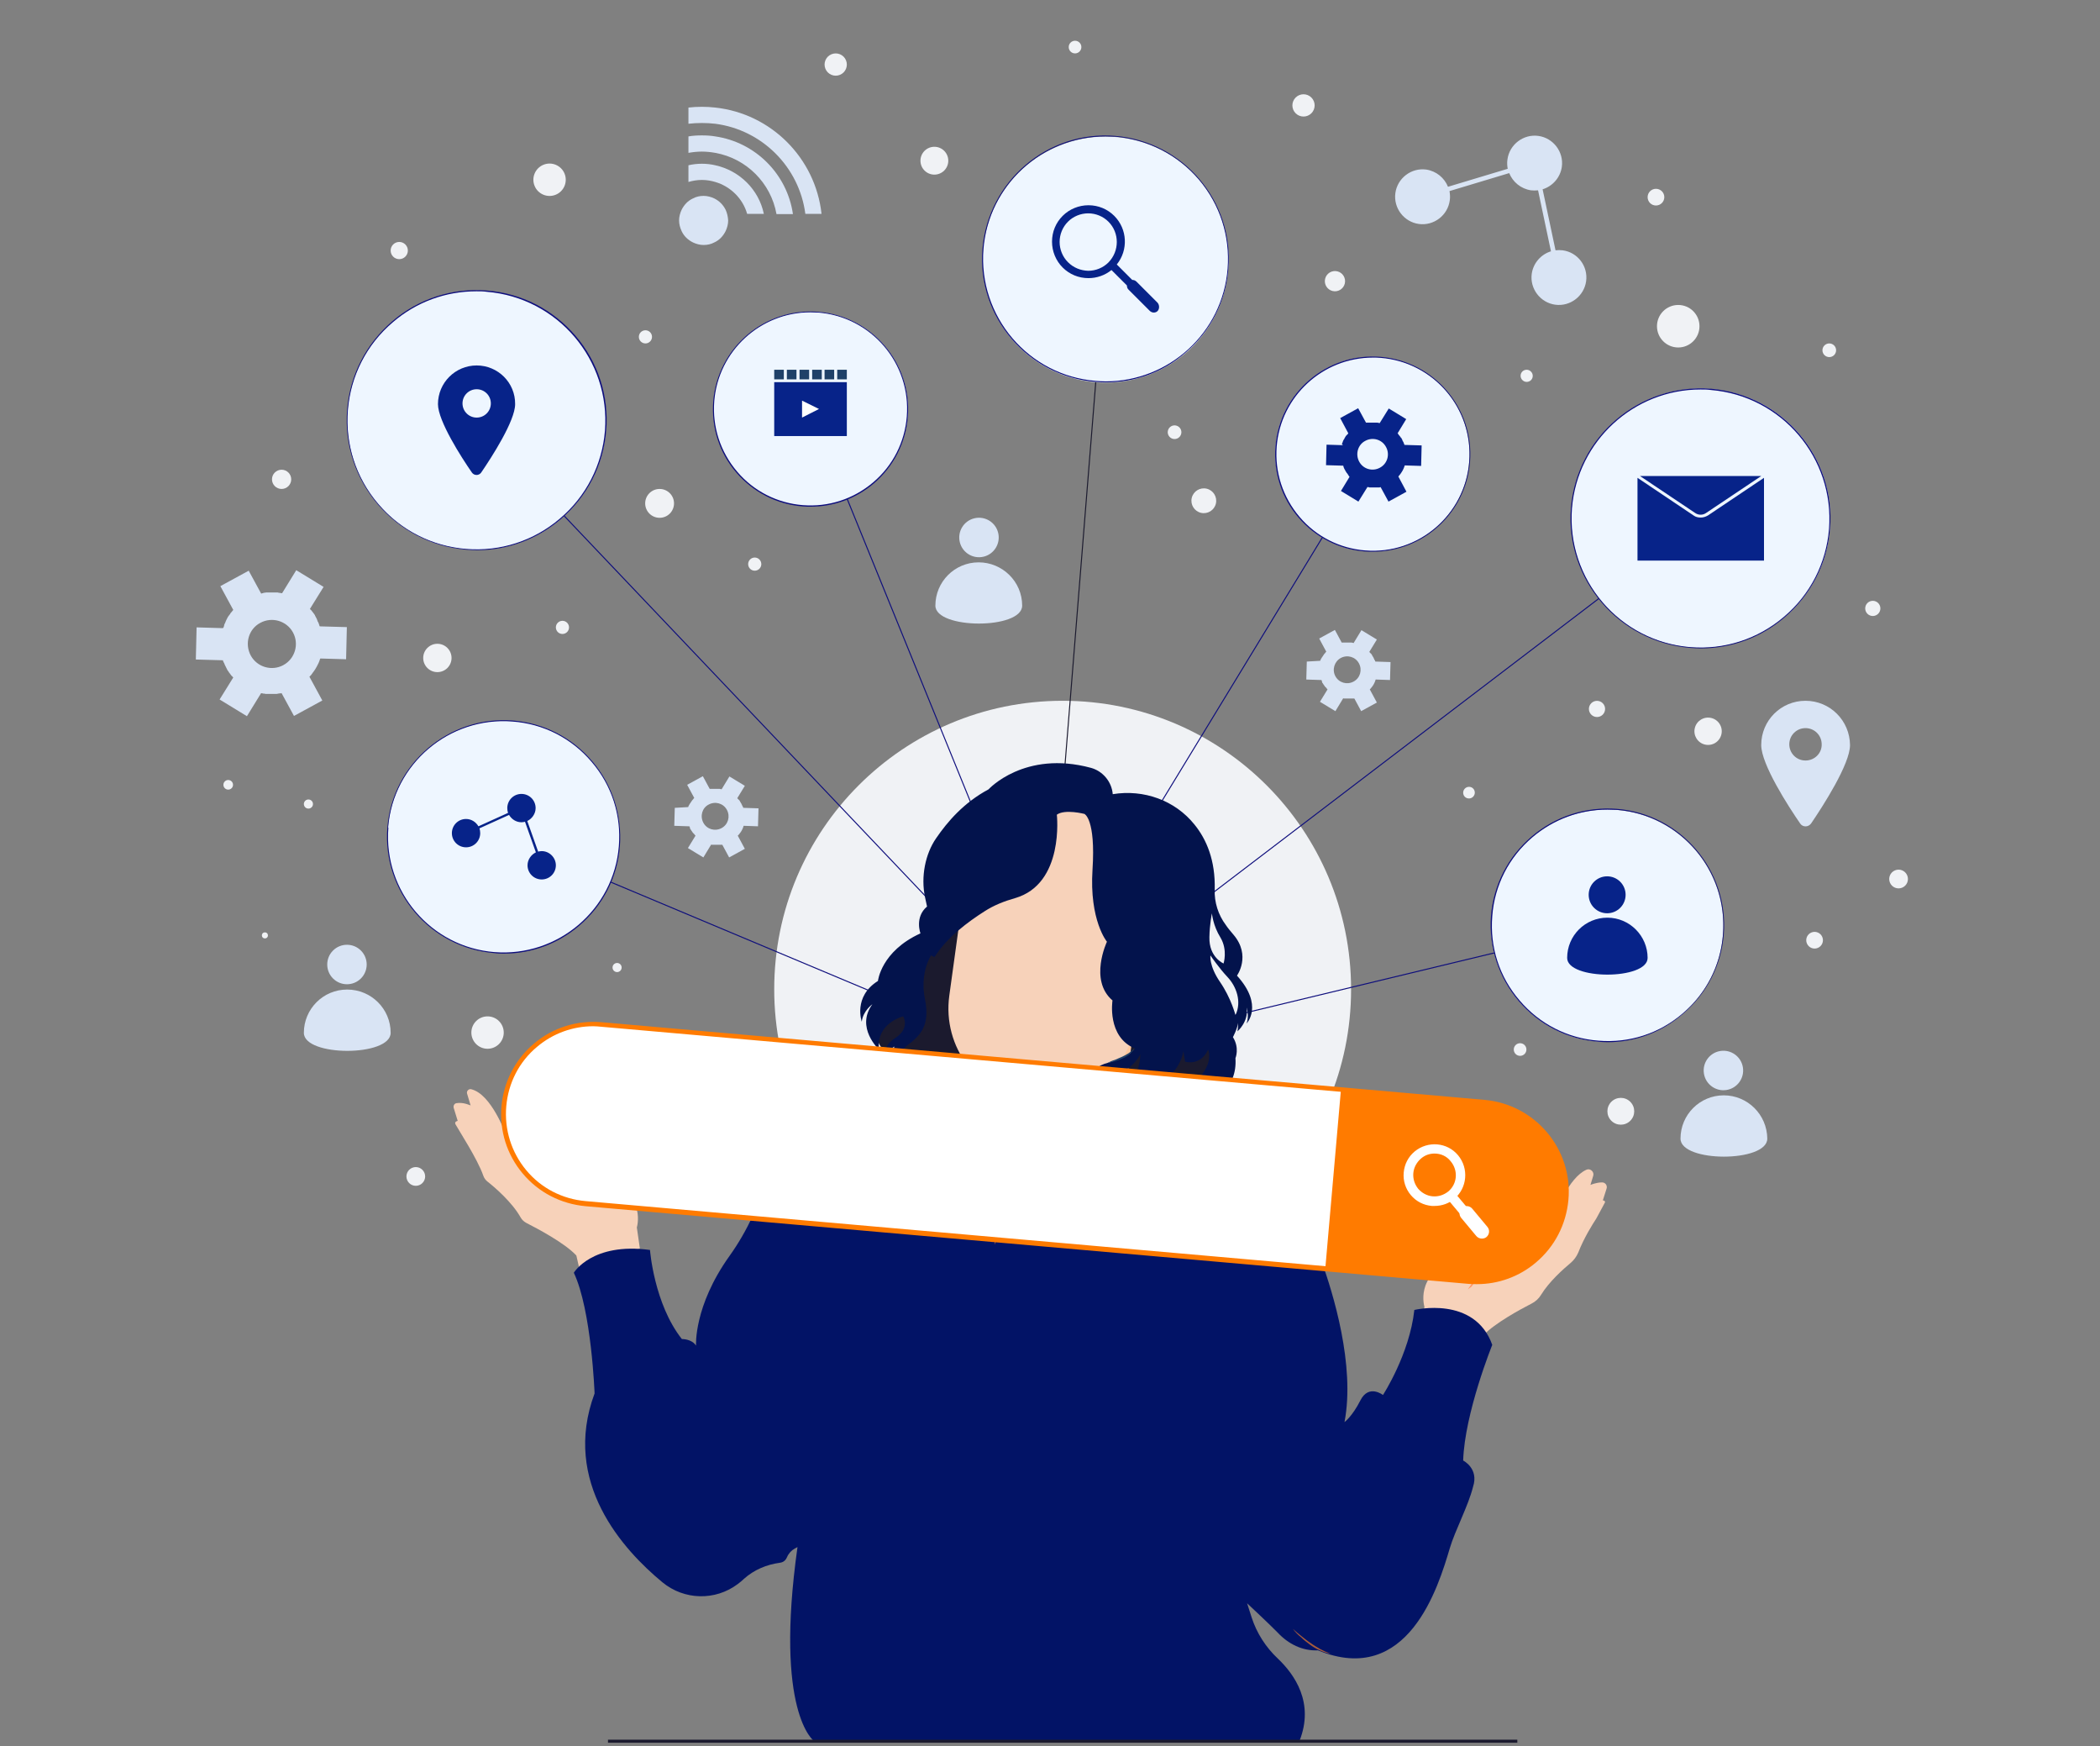 <svg xmlns="http://www.w3.org/2000/svg" xmlns:xlink="http://www.w3.org/1999/xlink" x="0px" y="0px" viewBox="0 0 830 690" style="enable-background:new 0 0 830 690;" xml:space="preserve"><rect x="0" y="0" width="830" height="690" fill="#808080" stroke="none"/> <style type="text/css"> .st0{clip-path:url(#SVGID_00000142861206116493155750000004138452605326868354_);} .st1{fill:#F0F2F5;} .st2{fill:#D9E4F4;} .st3{fill:#1B1A2E;} .st4{fill:#0D0D7C;} .st5{fill:#EEF6FF;} .st6{fill:#072389;} .st7{fill:#1F4168;} .st8{fill:#FFFFFF;} .st9{fill:#F7D2BA;} .st10{fill:#021366;} .st11{fill:#FFC89F;} .st12{fill:#FF9A6C;} .st13{fill:#03134C;} .st14{fill:#1F4068;} .st15{fill:#A65B3C;} .st16{fill:#FF7B00;} </style> <g id="BACKGROUND"> </g> <g id="OBJECTS"> <g> <defs> <rect id="SVGID_1_" x="-0.1" y="-71.1" width="828.1" height="865.8"></rect> </defs> <clipPath id="SVGID_00000046312267060966392140000013729993688091640449_"> <use xlink:href="#SVGID_1_" style="overflow:visible;"></use> </clipPath> <g style="clip-path:url(#SVGID_00000046312267060966392140000013729993688091640449_);"> <g> <g> <ellipse transform="matrix(0.925 -0.379 0.379 0.925 -10.738 87.615)" class="st1" cx="217.3" cy="71.1" rx="6.4" ry="6.4"></ellipse> </g> <g> <circle class="st1" cx="369.3" cy="63.5" r="5.5"></circle> </g> <g> <circle class="st1" cx="255.1" cy="133.1" r="2.6"></circle> </g> <g> <ellipse transform="matrix(0.707 -0.707 0.707 0.707 -133.191 198.399)" class="st1" cx="172.9" cy="260" rx="5.6" ry="5.6"></ellipse> </g> <g> <circle class="st1" cx="222.3" cy="247.9" r="2.6"></circle> </g> <g> <circle class="st1" cx="111.3" cy="189.4" r="3.8"></circle> </g> <g> <path class="st1" d="M123.7,317.7c0,1-0.8,1.8-1.8,1.8c-1,0-1.8-0.8-1.8-1.8s0.8-1.8,1.8-1.8 C122.9,315.9,123.7,316.7,123.7,317.7z"></path> </g> <g> <circle class="st1" cx="192.7" cy="408" r="6.4"></circle> </g> <g> <ellipse transform="matrix(0.23 -0.973 0.973 0.23 298.397 598.848)" class="st1" cx="527.5" cy="110.9" rx="4" ry="4"></ellipse> </g> <g> <ellipse transform="matrix(0.707 -0.707 0.707 0.707 121.471 376.556)" class="st1" cx="515.3" cy="41.6" rx="4.4" ry="4.4"></ellipse> </g> <g> <path class="st1" d="M605.8,148.5c0,1.4-1.1,2.4-2.4,2.4s-2.4-1.1-2.4-2.4c0-1.4,1.1-2.4,2.4-2.4S605.8,147.2,605.8,148.5z"></path> </g> <g> <circle class="st1" cx="663.3" cy="128.9" r="8.4"></circle> </g> <g> <circle class="st1" cx="740.2" cy="240.4" r="3"></circle> </g> <g> <ellipse transform="matrix(0.23 -0.973 0.973 0.23 238.947 879.319)" class="st1" cx="675" cy="288.7" rx="5.4" ry="5.4"></ellipse> </g> <g> <ellipse transform="matrix(0.707 -0.707 0.707 0.707 -13.163 528.418)" class="st1" cx="631.3" cy="280.1" rx="3.2" ry="3.2"></ellipse> </g> <g> <ellipse transform="matrix(0.924 -0.383 0.383 0.924 -87.674 302.666)" class="st1" cx="717" cy="371.7" rx="3.3" ry="3.3"></ellipse> </g> <g> <ellipse transform="matrix(0.707 -0.707 0.707 0.707 -122.812 581.63)" class="st1" cx="640.7" cy="439.1" rx="5.3" ry="5.3"></ellipse> </g> <g> <ellipse transform="matrix(0.924 -0.383 0.383 0.924 -75.888 313.562)" class="st1" cx="750.2" cy="347.5" rx="3.7" ry="3.7"></ellipse> </g> <g> <circle class="st1" cx="654.5" cy="77.9" r="3.3"></circle> </g> <g> <circle class="st1" cx="723" cy="138.4" r="2.7"></circle> </g> <g> <circle class="st1" cx="424.9" cy="18.6" r="2.5"></circle> </g> <g> <ellipse transform="matrix(0.925 -0.38 0.38 0.925 15.086 127.432)" class="st1" cx="330.3" cy="25.5" rx="4.4" ry="4.4"></ellipse> </g> <g> <circle class="st1" cx="157.8" cy="99" r="3.4"></circle> </g> <g> <circle class="st1" cx="90.2" cy="310.1" r="1.9"></circle> </g> <g> <path class="st1" d="M105.9,369.6c0,0.7-0.5,1.2-1.2,1.2c-0.7,0-1.2-0.5-1.2-1.2c0-0.7,0.5-1.2,1.2-1.2 C105.4,368.4,105.9,368.9,105.9,369.6z"></path> </g> <g> <ellipse transform="matrix(0.925 -0.38 0.38 0.925 -164.412 97.511)" class="st1" cx="164.5" cy="464.7" rx="3.7" ry="3.7"></ellipse> </g> <g> <circle class="st1" cx="420" cy="390.9" r="114"></circle> </g> <g> <ellipse transform="matrix(0.23 -0.973 0.973 0.23 174.02 615.249)" class="st1" cx="475.7" cy="197.7" rx="4.9" ry="4.9"></ellipse> </g> <g> <ellipse transform="matrix(0.23 -0.973 0.973 0.23 191.473 583.207)" class="st1" cx="464.2" cy="170.6" rx="2.7" ry="2.7"></ellipse> </g> <g> <circle class="st1" cx="260.7" cy="198.9" r="5.7"></circle> </g> <g> <circle class="st1" cx="298.3" cy="222.9" r="2.6"></circle> </g> <g> <path class="st1" d="M245.7,382.3c0,1-0.8,1.8-1.8,1.8c-1,0-1.8-0.8-1.8-1.8c0-1,0.8-1.8,1.8-1.8 C244.9,380.5,245.7,381.3,245.7,382.3z"></path> </g> <g> <circle class="st1" cx="600.8" cy="414.7" r="2.5"></circle> </g> <g> <path class="st1" d="M582.9,313.2c0,1.2-1,2.3-2.3,2.3s-2.3-1-2.3-2.3c0-1.2,1-2.3,2.3-2.3S582.9,311.9,582.9,313.2z"></path> </g> </g> <g> <g> <g> <path class="st2" d="M713.6,276.9c-9.7,0-17.5,7.8-17.5,17.5c0,7.6,10.7,24.2,15.4,31c1,1.5,3.2,1.5,4.3,0 c4.7-6.9,15.4-23.5,15.4-31C731.1,284.7,723.3,276.9,713.6,276.9z M713.6,300.5c-3.6,0-6.4-2.9-6.4-6.4c0-3.6,2.9-6.4,6.4-6.4 c3.6,0,6.4,2.9,6.4,6.4C720.1,297.6,717.2,300.5,713.6,300.5z"></path> </g> </g> <g> <path class="st2" d="M617.6,98.9c-0.9-0.1-1.9-0.1-2.8,0l-5.1-24.1c3.9-1.2,7-4.6,7.6-8.9c0.8-5.9-3.4-11.4-9.3-12.2 c-5.9-0.8-11.4,3.4-12.2,9.3c-0.2,1.3-0.1,2.5,0.1,3.7l-23.6,7.1c-1.4-3.5-4.6-6.2-8.6-6.8c-5.9-0.8-11.4,3.4-12.2,9.3 c-0.8,5.9,3.4,11.4,9.3,12.2c5.9,0.8,11.4-3.4,12.2-9.3c0.2-1.3,0.1-2.5-0.1-3.7l23.6-7.1c1.4,3.5,4.6,6.2,8.6,6.8 c0.9,0.1,1.9,0.1,2.8,0l5.1,24.1c-3.9,1.2-7,4.6-7.6,8.9c-0.8,5.9,3.4,11.4,9.3,12.2c5.9,0.8,11.4-3.4,12.2-9.3 C627.7,105.2,623.6,99.7,617.6,98.9z"></path> </g> <g> <g> <path class="st2" d="M137.2,391c-9.5,0-17.1,7.7-17.1,17.1c0,9.5,34.3,9.5,34.3,0C154.4,398.6,146.7,391,137.2,391z"></path> </g> <g> <ellipse transform="matrix(0.707 -0.707 0.707 0.707 -229.305 208.668)" class="st2" cx="137.2" cy="381.1" rx="7.8" ry="7.8"></ellipse> </g> </g> <g> <g> <path class="st2" d="M386.8,222.2c-9.5,0-17.1,7.7-17.1,17.1s34.3,9.5,34.3,0S396.2,222.2,386.8,222.2z"></path> </g> <g> <ellipse transform="matrix(0.973 -0.232 0.232 0.973 -38.702 95.45)" class="st2" cx="386.8" cy="212.4" rx="7.8" ry="7.8"></ellipse> </g> </g> <g> <g> <path class="st2" d="M681.3,432.8c-9.5,0-17.1,7.7-17.1,17.1c0,9.5,34.3,9.5,34.3,0C698.4,440.4,690.7,432.8,681.3,432.8z"></path> </g> <g> <ellipse transform="matrix(0.987 -0.16 0.16 0.987 -58.949 114.588)" class="st2" cx="681.3" cy="422.9" rx="7.8" ry="7.8"></ellipse> </g> </g> <g> <path class="st2" d="M88.3,248c0.1-0.2,0.1-0.3,0.2-0.5c0-0.1,0.1-0.3,0.1-0.4c0,0,0-0.1,0-0.1c0-0.1,0.1-0.2,0.1-0.3 c0,0,0,0,0-0.1c0,0,0-0.1,0.1-0.1c0,0,0,0,0,0c0.1-0.1,0.1-0.3,0.2-0.4c0-0.1,0.1-0.2,0.1-0.3c0,0,0,0,0,0c0,0,0,0,0,0 c0.1-0.2,0.2-0.4,0.3-0.7c0-0.1,0.1-0.1,0.1-0.2l0,0c0.1-0.2,0.2-0.4,0.3-0.6c0.2-0.4,0.4-0.8,0.7-1.1c0.1-0.2,0.2-0.3,0.4-0.5 c0,0,0,0,0,0c0.1-0.1,0.1-0.1,0.1-0.2c0-0.1,0.1-0.1,0.1-0.2c0.1-0.1,0.1-0.2,0.2-0.2c0.1-0.2,0.3-0.3,0.4-0.5 c0.2-0.2,0.3-0.4,0.5-0.6c0,0,0,0,0,0l-5.1-9.4l11.2-6.1l4.9,9l0,0c0.1,0,0.1,0,0.2,0c0.1,0,0.2,0,0.3-0.1c0.1,0,0.2,0,0.3-0.1 c0.1,0,0.3,0,0.4-0.1c0.1,0,0.1,0,0.2,0c0,0,0,0,0,0c0.2,0,0.3,0,0.5-0.1c0,0,0.1,0,0.1,0c0.1,0,0.2,0,0.4,0c0.1,0,0.2,0,0.3,0 c0,0,0,0,0,0c0.1,0,0.1,0,0.2,0c0.1,0,0.3,0,0.4,0c0,0,0.1,0,0.1,0c0,0,0,0,0,0c0.1,0,0.3,0,0.4,0c0,0,0.1,0,0.1,0 c0.1,0,0.3,0,0.4,0c0,0,0.1,0,0.1,0c0.2,0,0.3,0,0.5,0c0.2,0,0.4,0,0.7,0c0.2,0,0.3,0,0.5,0c0,0,0,0,0.1,0c0,0,0.1,0,0.1,0 c0.2,0,0.4,0,0.6,0.1c0.2,0,0.4,0.1,0.7,0.1c0.2,0,0.5,0.1,0.7,0.1l5.6-9.1l10.8,6.6l-5.4,8.7c0,0,0,0,0,0 c0.2,0.2,0.3,0.4,0.5,0.5c0.1,0.1,0.2,0.3,0.3,0.4c0,0,0.1,0.1,0.1,0.1c0,0,0,0,0,0c0.1,0.1,0.2,0.3,0.3,0.4 c0.1,0.1,0.2,0.3,0.3,0.4c0,0,0,0,0,0c0,0,0.1,0.1,0.1,0.1c0,0,0,0,0,0c0,0,0,0,0,0c0.1,0.1,0.1,0.2,0.2,0.3 c0,0.1,0.1,0.1,0.1,0.2c0,0,0,0,0,0c0,0,0.1,0.1,0.1,0.1c0,0,0,0,0,0.1c0,0.1,0.1,0.1,0.1,0.2c0,0,0,0,0,0 c0.1,0.1,0.1,0.2,0.2,0.4c0.1,0.1,0.1,0.2,0.2,0.3c0,0,0,0,0,0c0,0.1,0.1,0.2,0.1,0.3c0.1,0.1,0.1,0.2,0.2,0.3c0,0,0,0.1,0,0.1 c0,0.1,0.1,0.2,0.1,0.3c0.1,0.1,0.1,0.2,0.1,0.3c0,0.1,0.1,0.1,0.1,0.2c0.1,0.1,0.1,0.2,0.2,0.3c0,0.1,0.1,0.2,0.1,0.3 c0,0.1,0.1,0.1,0.1,0.2c0,0,0,0,0,0c0,0.1,0.1,0.2,0.1,0.3c0,0.1,0.1,0.2,0.1,0.3c0,0,0,0.1,0,0.1c0.1,0.1,0.1,0.3,0.2,0.4 c0,0,0,0,0,0c0,0,0,0,0,0c0,0,0,0,0,0c0,0,0,0,0,0l10.7,0.3l-0.3,12.7l-10.2-0.3c0,0,0,0,0,0c0,0.1,0,0.1-0.1,0.2 c-0.3,1.1-0.8,2.1-1.3,3c-0.4,0.8-0.9,1.5-1.4,2.2c-0.1,0.1-0.2,0.2-0.3,0.4c-0.1,0.1-0.1,0.2-0.2,0.3c0,0,0,0,0,0c0,0,0,0,0,0 c-0.1,0.1-0.2,0.2-0.3,0.4c-0.1,0.1-0.1,0.1-0.2,0.2c0,0,0,0,0,0c-0.1,0.1-0.1,0.1-0.2,0.2c0,0,0,0.1-0.1,0.1 c-0.1,0.1-0.1,0.1-0.2,0.2l5.1,9.4l-11.2,6.1l-4.9-9l0,0c0,0-0.1,0-0.1,0c-0.1,0-0.3,0.1-0.4,0.1c-0.1,0-0.2,0-0.3,0 c0,0-0.1,0-0.1,0c-0.1,0-0.3,0-0.4,0.1c0,0-0.1,0-0.1,0c-0.2,0-0.4,0.1-0.6,0.1c-0.2,0-0.3,0-0.5,0c0,0,0,0,0,0 c-0.1,0-0.1,0-0.2,0c-0.1,0-0.1,0-0.2,0c-0.1,0-0.3,0-0.4,0c0,0-0.1,0-0.1,0c-0.1,0-0.2,0-0.3,0c-0.1,0-0.2,0-0.3,0 c0,0,0,0,0,0c-0.1,0-0.2,0-0.3,0c-0.1,0-0.1,0-0.2,0c-0.1,0-0.3,0-0.4,0c-0.2,0-0.4,0-0.7,0c-0.2,0-0.4,0-0.5,0 c-0.2,0-0.4,0-0.6-0.1c0,0,0,0-0.1,0c0,0,0,0-0.1,0c-0.2,0-0.4,0-0.5-0.1c0,0-0.1,0-0.1,0c-0.2,0-0.4-0.1-0.6-0.1c0,0,0,0,0,0 c0,0,0,0,0,0l-5.6,9.1l-10.8-6.6l5.4-8.7c0,0,0,0,0,0c-0.1-0.1-0.1-0.1-0.2-0.2c-0.1-0.1-0.2-0.3-0.4-0.4 c-0.1-0.1-0.3-0.3-0.4-0.5c0,0,0,0,0,0c-0.1-0.1-0.2-0.3-0.3-0.4c0,0,0,0,0,0c-0.1-0.1-0.2-0.3-0.3-0.4c0,0-0.1-0.1-0.1-0.1 c0-0.1-0.1-0.1-0.1-0.2c-0.1-0.1-0.1-0.2-0.2-0.3c0,0-0.1-0.1-0.1-0.1c-0.1-0.1-0.1-0.2-0.2-0.3c0-0.1-0.1-0.1-0.1-0.2 c0,0,0,0,0,0c-0.1-0.2-0.2-0.4-0.3-0.6c-0.1-0.1-0.1-0.3-0.2-0.4c0-0.1-0.1-0.2-0.1-0.2c0-0.1-0.1-0.1-0.1-0.2 c-0.1-0.1-0.1-0.3-0.2-0.4c0,0,0,0,0,0c-0.1-0.2-0.1-0.3-0.2-0.5c0-0.1-0.1-0.1-0.1-0.2c0-0.1,0-0.1-0.1-0.2c0,0,0,0,0,0 c-0.1-0.1-0.1-0.3-0.2-0.4c-0.1-0.2-0.2-0.4-0.2-0.6l-10.7-0.3l0.3-12.7l10.2,0.3C88.3,248.1,88.3,248.1,88.3,248z M99.1,259 c2.5,4.6,8.3,6.3,12.9,3.8c4.6-2.5,6.3-8.3,3.8-12.9c-2.5-4.6-8.3-6.3-12.9-3.8C98.3,248.5,96.6,254.3,99.1,259z"></path> </g> <g> <path class="st2" d="M521.8,261.1c0-0.1,0.1-0.2,0.1-0.3c0-0.1,0.1-0.1,0.1-0.2c0,0,0,0,0,0c0-0.1,0-0.1,0.1-0.1c0,0,0,0,0,0 c0,0,0,0,0-0.1c0,0,0,0,0,0c0-0.1,0.1-0.2,0.1-0.2c0-0.1,0-0.1,0.1-0.1c0,0,0,0,0,0c0,0,0,0,0,0c0.1-0.1,0.1-0.2,0.2-0.4 c0,0,0-0.1,0.1-0.1l0,0c0.1-0.1,0.1-0.2,0.2-0.3c0.1-0.2,0.3-0.4,0.4-0.6c0.1-0.1,0.1-0.2,0.2-0.3c0,0,0,0,0,0 c0,0,0.1-0.1,0.1-0.1c0,0,0-0.1,0.1-0.1c0,0,0.1-0.1,0.1-0.1c0.1-0.1,0.1-0.2,0.2-0.3c0.1-0.1,0.2-0.2,0.3-0.3c0,0,0,0,0,0 l-2.8-5.2l6.2-3.4l2.7,5l0,0c0,0,0.1,0,0.1,0c0.1,0,0.1,0,0.2,0c0.1,0,0.1,0,0.2,0c0.1,0,0.1,0,0.2,0c0,0,0.1,0,0.1,0 c0,0,0,0,0,0c0.1,0,0.2,0,0.3,0c0,0,0,0,0.1,0c0.1,0,0.1,0,0.2,0c0.1,0,0.1,0,0.2,0c0,0,0,0,0,0c0,0,0.1,0,0.1,0 c0.1,0,0.1,0,0.2,0c0,0,0,0,0,0c0,0,0,0,0,0c0.1,0,0.1,0,0.2,0c0,0,0,0,0.1,0c0.1,0,0.1,0,0.2,0c0,0,0.1,0,0.1,0 c0.1,0,0.2,0,0.3,0c0.1,0,0.2,0,0.4,0c0.1,0,0.2,0,0.3,0c0,0,0,0,0,0c0,0,0,0,0.1,0c0.1,0,0.2,0,0.3,0c0.1,0,0.2,0,0.4,0.1 c0.1,0,0.3,0,0.4,0.1l3.1-5.1l6.1,3.7l-3,4.9c0,0,0,0,0,0c0.1,0.1,0.2,0.2,0.3,0.3c0.1,0.1,0.1,0.2,0.2,0.2c0,0,0,0,0.1,0.1 c0,0,0,0,0,0c0.1,0.1,0.1,0.1,0.2,0.2c0.1,0.1,0.1,0.2,0.2,0.2v0c0,0,0,0,0,0.1c0,0,0,0,0,0c0,0,0,0,0,0c0,0.1,0.1,0.1,0.1,0.2 c0,0,0,0.1,0.1,0.1c0,0,0,0,0,0c0,0,0,0,0,0.1c0,0,0,0,0,0c0,0,0,0.1,0.1,0.1c0,0,0,0,0,0c0,0.1,0.1,0.1,0.1,0.2 c0,0.1,0.1,0.1,0.1,0.2c0,0,0,0,0,0c0,0,0.1,0.1,0.1,0.1c0,0.1,0.1,0.1,0.1,0.2c0,0,0,0,0,0.1c0,0,0,0.1,0.1,0.1 c0,0.1,0.1,0.1,0.1,0.2c0,0,0,0.1,0,0.1c0,0.1,0.1,0.1,0.1,0.2c0,0,0,0.1,0.1,0.1c0,0,0,0.1,0,0.1c0,0,0,0,0,0 c0,0,0,0.1,0.1,0.1c0,0.1,0.1,0.1,0.1,0.2c0,0,0,0,0,0.1c0,0.1,0.1,0.2,0.1,0.2c0,0,0,0,0,0c0,0,0,0,0,0c0,0,0,0,0,0 c0,0,0,0,0,0l6,0.2l-0.2,7.1l-5.7-0.2c0,0,0,0,0,0c0,0,0,0.1,0,0.1c-0.2,0.6-0.4,1.2-0.7,1.7c-0.2,0.4-0.5,0.8-0.8,1.2 c0,0.1-0.1,0.1-0.2,0.2c0,0.1-0.1,0.1-0.1,0.2c0,0,0,0,0,0c0,0,0,0,0,0c-0.1,0.1-0.1,0.1-0.2,0.2c0,0-0.1,0.1-0.1,0.1 c0,0,0,0,0,0c0,0-0.1,0.1-0.1,0.1c0,0,0,0,0,0c0,0-0.1,0.1-0.1,0.1l2.8,5.2l-6.2,3.4l-2.7-5l0,0c0,0,0,0,0,0 c-0.1,0-0.2,0-0.2,0c0,0-0.1,0-0.1,0c0,0-0.1,0-0.1,0c-0.1,0-0.1,0-0.2,0c0,0,0,0-0.1,0c-0.1,0-0.2,0-0.3,0c-0.1,0-0.2,0-0.3,0 c0,0,0,0,0,0c0,0-0.1,0-0.1,0c0,0-0.1,0-0.1,0c-0.1,0-0.2,0-0.2,0c0,0,0,0-0.1,0c-0.1,0-0.1,0-0.2,0c-0.1,0-0.1,0-0.2,0 c0,0,0,0,0,0c0,0-0.1,0-0.1,0c0,0-0.1,0-0.1,0c-0.1,0-0.2,0-0.2,0c-0.1,0-0.2,0-0.4,0c-0.1,0-0.2,0-0.3,0c-0.1,0-0.2,0-0.4,0 c0,0,0,0,0,0c0,0,0,0,0,0c-0.1,0-0.2,0-0.3,0c0,0,0,0-0.1,0c-0.1,0-0.2,0-0.3-0.1c0,0,0,0,0,0c0,0,0,0,0,0l-3.1,5.1l-6.1-3.7 l3-4.9c0,0,0,0,0,0c0,0-0.1-0.1-0.1-0.1c-0.1-0.1-0.1-0.2-0.2-0.2c-0.1-0.1-0.1-0.2-0.2-0.3c0,0,0,0,0,0 c-0.1-0.1-0.1-0.2-0.2-0.2c0,0,0,0,0,0c-0.1-0.1-0.1-0.1-0.2-0.2c0,0,0-0.1-0.1-0.1c0,0-0.1-0.1-0.1-0.1c0-0.1-0.1-0.1-0.1-0.2 c0,0,0-0.1-0.1-0.1c0-0.1-0.1-0.1-0.1-0.2c0,0,0-0.1-0.1-0.1c0,0,0,0,0,0c-0.1-0.1-0.1-0.2-0.2-0.3c0-0.1-0.1-0.1-0.1-0.2 c0,0,0-0.1-0.1-0.1c0,0,0-0.1-0.1-0.1c0-0.1-0.1-0.1-0.1-0.2c0,0,0,0,0,0c0-0.1-0.1-0.2-0.1-0.3c0,0,0-0.1,0-0.1 c0,0,0-0.1,0-0.1c0,0,0,0,0,0c0-0.1-0.1-0.2-0.1-0.2c0-0.1-0.1-0.2-0.1-0.3l-6-0.2l0.2-7.1L521.8,261.1 C521.8,261.2,521.8,261.1,521.8,261.1z M527.8,267.2c1.4,2.6,4.6,3.5,7.2,2.1c2.6-1.4,3.5-4.6,2.1-7.2 c-1.4-2.6-4.6-3.5-7.2-2.1C527.4,261.4,526.4,264.6,527.8,267.2z"></path> </g> <g> <path class="st2" d="M272,318.9c0-0.1,0.1-0.2,0.1-0.3c0-0.1,0.1-0.1,0.1-0.2c0,0,0,0,0,0c0-0.1,0-0.1,0.1-0.1c0,0,0,0,0,0 c0,0,0,0,0-0.1c0,0,0,0,0,0c0-0.1,0.1-0.2,0.1-0.2c0-0.1,0-0.1,0.1-0.1c0,0,0,0,0,0c0,0,0,0,0,0c0.1-0.1,0.1-0.2,0.2-0.4 c0,0,0-0.1,0.1-0.1l0,0c0.1-0.1,0.1-0.2,0.2-0.3c0.1-0.2,0.3-0.4,0.4-0.6c0.1-0.1,0.1-0.2,0.2-0.3c0,0,0,0,0,0 c0,0,0.1-0.1,0.1-0.1c0,0,0-0.1,0.1-0.1c0,0,0.1-0.1,0.1-0.1c0.1-0.1,0.1-0.2,0.2-0.3c0.1-0.1,0.2-0.2,0.3-0.3c0,0,0,0,0,0 l-2.8-5.2l6.2-3.4l2.7,5l0,0c0,0,0.1,0,0.1,0c0.1,0,0.1,0,0.2,0c0.1,0,0.1,0,0.2,0c0.1,0,0.1,0,0.2,0c0,0,0.1,0,0.1,0 c0,0,0,0,0,0c0.1,0,0.2,0,0.3,0c0,0,0,0,0.1,0c0.1,0,0.1,0,0.2,0c0.1,0,0.1,0,0.2,0c0,0,0,0,0,0c0,0,0.1,0,0.1,0 c0.1,0,0.1,0,0.2,0c0,0,0,0,0,0c0,0,0,0,0,0c0.1,0,0.1,0,0.2,0c0,0,0,0,0.1,0c0.1,0,0.1,0,0.2,0c0,0,0.1,0,0.1,0 c0.1,0,0.2,0,0.3,0c0.1,0,0.2,0,0.4,0c0.1,0,0.2,0,0.3,0c0,0,0,0,0,0c0,0,0,0,0.1,0c0.1,0,0.2,0,0.3,0c0.1,0,0.2,0,0.4,0.1 c0.1,0,0.3,0,0.4,0.1l3.1-5.1l6.1,3.7l-3,4.9c0,0,0,0,0,0c0.1,0.1,0.2,0.2,0.3,0.3c0.1,0.1,0.1,0.2,0.2,0.2c0,0,0,0,0.1,0.1 c0,0,0,0,0,0c0.1,0.1,0.1,0.1,0.2,0.2c0.1,0.1,0.1,0.2,0.2,0.2c0,0,0,0,0,0c0,0,0,0,0,0.1c0,0,0,0,0,0c0,0,0,0,0,0 c0,0.1,0.1,0.1,0.1,0.2c0,0,0,0.1,0.1,0.1c0,0,0,0,0,0c0,0,0,0,0,0.1c0,0,0,0,0,0c0,0,0,0.1,0.1,0.1c0,0,0,0,0,0 c0,0.1,0.1,0.1,0.1,0.2c0,0.1,0.1,0.1,0.1,0.2c0,0,0,0,0,0c0,0,0.1,0.1,0.1,0.1c0,0.1,0.1,0.1,0.1,0.2c0,0,0,0,0,0.1 c0,0,0,0.1,0.1,0.1c0,0.1,0.1,0.1,0.1,0.2c0,0,0,0.1,0,0.1c0,0.1,0.1,0.1,0.1,0.2c0,0,0,0.1,0.1,0.1c0,0,0,0.1,0,0.1 c0,0,0,0,0,0c0,0,0,0.1,0.1,0.1c0,0.1,0.1,0.1,0.1,0.2c0,0,0,0,0,0.1c0,0.1,0.1,0.2,0.1,0.2c0,0,0,0,0,0c0,0,0,0,0,0 c0,0,0,0,0,0c0,0,0,0,0,0l6,0.2l-0.2,7.1l-5.7-0.2c0,0,0,0,0,0c0,0,0,0.1,0,0.1c-0.2,0.6-0.4,1.2-0.7,1.7 c-0.2,0.4-0.5,0.8-0.8,1.2c0,0.1-0.1,0.1-0.2,0.2c0,0.1-0.1,0.1-0.1,0.2c0,0,0,0,0,0c0,0,0,0,0,0c-0.1,0.1-0.1,0.1-0.2,0.2 c0,0-0.1,0.1-0.1,0.1c0,0,0,0,0,0c0,0-0.1,0.1-0.1,0.1c0,0,0,0,0,0c0,0-0.1,0.1-0.1,0.1l2.8,5.2l-6.2,3.4l-2.7-5l0,0 c0,0,0,0,0,0c-0.1,0-0.2,0-0.2,0c0,0-0.1,0-0.1,0c0,0-0.1,0-0.1,0c-0.1,0-0.1,0-0.2,0c0,0,0,0-0.1,0c-0.1,0-0.2,0-0.3,0 c-0.1,0-0.2,0-0.3,0c0,0,0,0,0,0c0,0-0.1,0-0.1,0c0,0-0.1,0-0.1,0c-0.1,0-0.2,0-0.2,0c0,0,0,0-0.1,0c-0.1,0-0.1,0-0.2,0 c-0.1,0-0.1,0-0.2,0c0,0,0,0,0,0c0,0-0.1,0-0.1,0c0,0-0.1,0-0.1,0c-0.1,0-0.2,0-0.2,0c-0.1,0-0.2,0-0.4,0c-0.1,0-0.2,0-0.3,0 c-0.1,0-0.2,0-0.4,0c0,0,0,0,0,0c0,0,0,0,0,0c-0.1,0-0.2,0-0.3,0c0,0,0,0-0.1,0c-0.1,0-0.2,0-0.3-0.1c0,0,0,0,0,0c0,0,0,0,0,0 l-3.1,5.1l-6.1-3.7l3-4.9c0,0,0,0,0,0c0,0-0.1-0.1-0.1-0.1c-0.1-0.1-0.1-0.2-0.2-0.2c-0.1-0.1-0.1-0.2-0.2-0.3c0,0,0,0,0,0 c-0.1-0.1-0.1-0.2-0.2-0.2c0,0,0,0,0,0c-0.1-0.1-0.1-0.1-0.2-0.2c0,0,0-0.1-0.1-0.1c0,0-0.1-0.1-0.1-0.1c0-0.1-0.1-0.1-0.1-0.2 c0,0,0-0.1-0.1-0.1c0-0.1-0.1-0.1-0.1-0.2c0,0,0-0.1-0.1-0.1c0,0,0,0,0,0c-0.1-0.1-0.1-0.2-0.2-0.3c0-0.1-0.1-0.1-0.1-0.2 c0,0,0-0.1-0.1-0.1c0,0,0-0.1-0.1-0.1c0-0.1-0.1-0.1-0.1-0.2c0,0,0,0,0,0c0-0.1-0.1-0.2-0.1-0.3c0,0,0-0.1,0-0.1 c0,0,0-0.1,0-0.1c0,0,0,0,0,0c0-0.1-0.1-0.2-0.1-0.2c0-0.1-0.1-0.2-0.1-0.3l-6-0.2l0.2-7.1L272,318.9 C271.9,319,272,319,272,318.9z M278,325.1c1.4,2.6,4.6,3.5,7.2,2.1c2.6-1.4,3.5-4.6,2.1-7.2c-1.4-2.6-4.6-3.5-7.2-2.1 C277.5,319.2,276.6,322.5,278,325.1z"></path> </g> <g> <g> <g> <path class="st2" d="M282.7,65.3c-1.7-0.4-3.5-0.6-5.3-0.6c-1.8,0-3.6,0.2-5.3,0.6v6.6c1.7-0.5,3.5-0.8,5.3-0.8 c1.9,0,3.6,0.3,5.3,0.8c6.1,1.8,10.9,6.6,12.6,12.6h6.6C299.9,74.9,292.3,67.4,282.7,65.3z"></path> </g> <g> <path class="st2" d="M282.7,53.9c-1.7-0.3-3.5-0.4-5.3-0.4c-1.8,0-3.6,0.1-5.3,0.4v6.5c1.7-0.3,3.5-0.5,5.3-0.5 c1.8,0,3.6,0.2,5.3,0.5c12.3,2.2,22,11.9,24.2,24.2h6.5C311.1,68.7,298.5,56.2,282.7,53.9z"></path> </g> <g> <path class="st2" d="M282.7,42.5c-1.7-0.2-3.5-0.3-5.3-0.3c-1.8,0-3.6,0.1-5.3,0.3v6.4c1.7-0.2,3.5-0.3,5.3-0.3 c1.8,0,3.6,0.1,5.3,0.3c18.5,2.4,33.2,17.1,35.6,35.6h6.4C322.3,62.5,304.8,44.9,282.7,42.5z"></path> </g> </g> <g> <path class="st2" d="M286.8,82.9c-1-2-2.5-3.5-4.5-4.5c-1.3-0.6-2.7-1-4.2-1c-1.5,0-2.9,0.3-4.2,1c-2,0.9-3.5,2.5-4.5,4.5 c-0.6,1.3-1,2.7-1,4.2c0,1.5,0.4,2.9,1,4.2c0.9,2,2.5,3.5,4.5,4.5c1.3,0.6,2.7,1,4.2,1c1.5,0,2.9-0.3,4.2-1 c2-0.9,3.5-2.5,4.5-4.5c0.6-1.3,1-2.7,1-4.2C287.7,85.6,287.4,84.2,286.8,82.9z"></path> </g> </g> </g> </g> </g> <g> <g> <g> <rect x="321.6" y="208.6" transform="matrix(8.015487e-02 -0.997 0.997 8.015487e-02 185.933 619.089)" class="st3" width="213.6" height="0.4"></rect> </g> <g> <g> <g> <rect x="469.4" y="385.2" transform="matrix(0.972 -0.234 0.234 0.972 -74.886 140.409)" class="st4" width="168.3" height="0.4"></rect> </g> <g> <rect x="391" y="264.5" transform="matrix(0.52 -0.854 0.854 0.52 9.483 546.246)" class="st4" width="199.5" height="0.4"></rect> </g> <g> <rect x="436.5" y="285.8" transform="matrix(0.795 -0.606 0.606 0.795 -57.257 402.343)" class="st4" width="261.9" height="0.4"></rect> </g> <g> <ellipse transform="matrix(0.707 -0.707 0.707 0.707 -72.481 556.357)" class="st5" cx="635.3" cy="365.7" rx="45.9" ry="45.9"></ellipse> </g> <g> <ellipse transform="matrix(0.12 -0.993 0.993 0.12 388.103 847.56)" class="st5" cx="672.1" cy="204.9" rx="51.2" ry="51.2"></ellipse> </g> <g> <ellipse transform="matrix(0.999 -3.641991e-02 3.641991e-02 0.999 -6.176 19.88)" class="st5" cx="542.6" cy="179.5" rx="38.4" ry="38.4"></ellipse> </g> </g> <g> <g> <rect x="279.8" y="276.9" transform="matrix(0.387 -0.922 0.922 0.387 -164.494 481.829)" class="st4" width="0.4" height="175.4"></rect> </g> <g> <rect x="357.8" y="154.3" transform="matrix(0.926 -0.377 0.377 0.926 -69.34 153.614)" class="st4" width="0.4" height="199.5"></rect> </g> <g> <rect x="282.5" y="130.4" transform="matrix(0.725 -0.689 0.689 0.725 -106.095 268.015)" class="st4" width="0.4" height="273.1"></rect> </g> <g> <ellipse transform="matrix(0.707 -0.707 0.707 0.707 -175.502 237.632)" class="st5" cx="199.1" cy="330.7" rx="45.9" ry="45.9"></ellipse> </g> <g> <ellipse transform="matrix(0.996 -9.227137e-02 9.227137e-02 0.996 -14.517 18.093)" class="st5" cx="188.4" cy="166" rx="51.2" ry="51.2"></ellipse> </g> <g> <circle class="st5" cx="320.4" cy="161.6" r="38.4"></circle> </g> </g> </g> <g> <ellipse transform="matrix(0.901 -0.434 0.434 0.901 -1.066 200.024)" class="st5" cx="436.9" cy="102.3" rx="48.6" ry="48.6"></ellipse> </g> </g> <g> <g> <g> <path class="st4" d="M635.4,411.8c-1.2,0-2.5-0.1-3.8-0.2c-12.3-1-23.4-6.7-31.4-16.1c-8-9.4-11.8-21.3-10.9-33.6 c1-12.3,6.7-23.4,16.1-31.4c9.4-8,21.3-11.8,33.6-10.9c25.3,2,44.3,24.3,42.3,49.6c-1,12.3-6.7,23.4-16.1,31.4 C656.8,407.9,646.3,411.8,635.4,411.8z M635.3,319.9c-10.8,0-21.2,3.8-29.6,10.9c-9.3,7.9-15,19-15.9,31.2 c-1,12.2,2.8,24,10.8,33.3c7.9,9.3,19,15,31.2,15.9c12.2,1,24-2.8,33.3-10.8c9.3-7.9,15-19,15.9-31.2l0.2,0l-0.2,0 c2-25.1-16.8-47.2-41.9-49.2C637.8,320,636.5,319.9,635.3,319.9z"></path> </g> <g> <path class="st4" d="M672.2,256.2c-1.4,0-2.8-0.1-4.2-0.2c-28.2-2.3-49.4-27.1-47.1-55.3c2.3-28.2,27.1-49.3,55.3-47.1 c28.2,2.3,49.4,27.1,47.1,55.3l-0.2,0l0.2,0c-1.1,13.7-7.5,26.1-17.9,35C696.1,251.9,684.4,256.2,672.2,256.2z M672.1,153.9 c-26.3,0-48.6,20.3-50.8,46.9c-2.2,28,18.7,52.6,46.7,54.9c13.6,1.1,26.8-3.2,37.1-12c10.4-8.8,16.7-21.2,17.8-34.7 c2.2-28-18.7-52.6-46.7-54.9C674.8,153.9,673.5,153.9,672.1,153.9z"></path> </g> <g> <path class="st4" d="M542.6,218c-1,0-2.1,0-3.1-0.1c-10.3-0.8-19.6-5.6-26.3-13.4c-6.7-7.8-9.9-17.8-9.1-28.1 c1.7-21.2,20.3-37.1,41.5-35.4c21.2,1.7,37.1,20.3,35.4,41.5C579.4,202.7,562.5,218,542.6,218z M542.6,141.3 c-19.7,0-36.4,15.2-38,35.1c-0.8,10.2,2.4,20,9,27.8c6.6,7.8,15.9,12.5,26,13.3c21,1.7,39.4-14,41.1-35c1.7-21-14-39.4-35-41.1 C544.6,141.3,543.6,141.3,542.6,141.3z"></path> </g> <g> <path class="st4" d="M199.2,376.8c-1.2,0-2.5,0-3.8-0.2c-25.3-2-44.3-24.3-42.3-49.6l0,0c2-25.3,24.3-44.3,49.6-42.3 c12.3,1,23.4,6.7,31.4,16.1c8,9.4,11.8,21.3,10.9,33.6c-1,12.3-6.7,23.4-16.1,31.4C220.6,372.9,210.1,376.8,199.2,376.8z M153.3,327l0.2,0c-2,25.1,16.8,47.2,41.9,49.2c25.1,2,47.2-16.8,49.2-41.9c1-12.2-2.8-24-10.8-33.3c-7.9-9.3-19-15-31.2-15.9 c-25.1-2-47.2,16.8-49.2,41.9L153.3,327z"></path> </g> <g> <path class="st4" d="M188.5,217.4c-1.4,0-2.8-0.1-4.2-0.2c-28.2-2.3-49.4-27.1-47.1-55.3c1.1-13.7,7.5-26.1,17.9-35 c10.4-8.9,23.7-13.2,37.4-12.1c13.7,1.1,26.1,7.5,35,17.9c8.9,10.4,13.2,23.7,12.1,37.4c-1.1,13.7-7.5,26.1-17.9,35 C212.3,213.1,200.7,217.4,188.5,217.4z M188.3,115.1c-12.1,0-23.7,4.2-33,12.2c-10.4,8.8-16.7,21.2-17.8,34.7 c-1.1,13.6,3.2,26.8,12,37.1c8.8,10.4,21.2,16.7,34.7,17.8c13.6,1.1,26.8-3.2,37.1-12c10.4-8.8,16.7-21.2,17.8-34.7 c2.2-28-18.7-52.6-46.7-54.9C191.1,115.1,189.7,115.1,188.3,115.1z"></path> </g> <g> <path class="st4" d="M320.4,200.2c-1,0-2.1,0-3.1-0.1c-10.3-0.8-19.6-5.6-26.3-13.4c-6.7-7.8-9.9-17.8-9.1-28.1l0.2,0l-0.2,0 c1.7-21.2,20.3-37.1,41.5-35.4c21.2,1.7,37.1,20.3,35.4,41.5c-0.8,10.3-5.6,19.6-13.4,26.3C338.3,197,329.6,200.2,320.4,200.2z M320.3,123.4c-19.7,0-36.4,15.2-38,35.1l0,0c-0.8,10.2,2.4,20,9,27.8c6.6,7.8,15.9,12.5,26,13.3c10.2,0.8,20-2.4,27.8-9 c7.8-6.6,12.5-15.9,13.3-26c1.7-21-14-39.4-35-41.1C322.4,123.5,321.4,123.4,320.3,123.4z"></path> </g> <g> <path class="st4" d="M437,151.1c-1.3,0-2.6-0.1-4-0.2c-26.8-2.2-46.9-25.7-44.7-52.5c2.2-26.8,25.7-46.9,52.5-44.7 c26.8,2.2,46.9,25.7,44.7,52.5c-1,13-7.1,24.8-17,33.2C459.7,147.1,448.6,151.1,437,151.1z M436.9,53.9 c-25,0-46.2,19.2-48.2,44.5c-2.1,26.6,17.8,50,44.4,52.1c1.3,0.1,2.6,0.2,3.9,0.2c25,0,46.2-19.2,48.2-44.5 c1-12.9-3-25.4-11.4-35.3c-8.4-9.8-20.1-15.8-33-16.9C439.5,54,438.2,53.9,436.9,53.9z"></path> </g> </g> <g> <path class="st6" d="M457.5,119.6l-8.3-8.3c-0.5-0.5-1.1-0.7-1.7-0.7l-6.1-6.1c4.6-5.7,4.2-14-1-19.2c-2.7-2.7-6.3-4.2-10.2-4.2 c-3.8,0-7.5,1.5-10.2,4.2c-2.7,2.7-4.2,6.3-4.2,10.2c0,3.8,1.5,7.5,4.2,10.2c2.7,2.7,6.3,4.2,10.2,4.2c3.3,0,6.5-1.1,9.1-3.2 l6.1,6.1c0,0.6,0.2,1.3,0.7,1.7l8.3,8.3c0.4,0.4,1,0.7,1.6,0.7c0.6,0,1.2-0.2,1.6-0.7C458.3,122,458.3,120.5,457.5,119.6z M422.1,103.6c-2.1-2.1-3.3-5-3.3-8c0-3,1.2-5.9,3.3-8c2.1-2.1,5-3.3,8-3.3c3,0,5.9,1.2,8,3.3c4.4,4.4,4.4,11.6,0,16.1 c-2.1,2.1-5,3.3-8,3.3C427.1,106.9,424.3,105.8,422.1,103.6z"></path> </g> <g> <g> <path class="st6" d="M188.4,144.4c-8.4,0-15.3,6.8-15.3,15.3c0,6.6,9.3,21.1,13.4,27c0.9,1.3,2.8,1.3,3.7,0 c4.1-6,13.4-20.4,13.4-27C203.7,151.2,196.8,144.4,188.4,144.4z M188.4,165c-3.1,0-5.6-2.5-5.6-5.6c0-3.1,2.5-5.6,5.6-5.6 c3.1,0,5.6,2.5,5.6,5.6C194,162.5,191.5,165,188.4,165z"></path> </g> </g> <g> <g> <path class="st6" d="M670,202.7l-21.8-14.6h47.9l-21.8,14.6C673,203.6,671.3,203.6,670,202.7z"></path> </g> <g> <path class="st6" d="M697.2,188.8v32.7h-50v-32.7l22.2,14.9c0.8,0.6,1.8,0.8,2.8,0.8c1,0,1.9-0.3,2.8-0.8L697.2,188.8z"></path> </g> </g> <g> <g> <g> <rect x="306" y="151" class="st6" width="28.7" height="21.3"></rect> </g> <g> <rect x="306" y="146.1" class="st7" width="3.8" height="3.8"></rect> </g> <g> <rect x="311" y="146.1" class="st7" width="3.8" height="3.8"></rect> </g> <g> <rect x="316" y="146.1" class="st7" width="3.8" height="3.8"></rect> </g> <g> <rect x="321" y="146.1" class="st7" width="3.8" height="3.8"></rect> </g> <g> <rect x="325.9" y="146.1" class="st7" width="3.8" height="3.8"></rect> </g> <g> <rect x="330.9" y="146.1" class="st7" width="3.8" height="3.8"></rect> </g> </g> <g> <polygon class="st8" points="317,165 323.7,161.6 317,158.3 "></polygon> </g> </g> <g> <g> <path class="st6" d="M635.3,362.6c-8.8,0-15.9,7.1-15.9,15.9c0,8.8,31.8,8.8,31.8,0C651.2,369.8,644.1,362.6,635.3,362.6z"></path> </g> <g> <ellipse transform="matrix(0.707 -0.707 0.707 0.707 -63.876 552.793)" class="st6" cx="635.3" cy="353.5" rx="7.3" ry="7.3"></ellipse> </g> </g> <g> <path class="st6" d="M214.1,336.3c-0.5,0-1,0.1-1.4,0.2l-4.3-12.1c1.9-0.9,3.3-2.9,3.3-5.1c0-3.1-2.5-5.6-5.6-5.6 s-5.6,2.5-5.6,5.6c0,0.7,0.1,1.3,0.3,1.9l-11.7,5.3c-1-1.7-2.8-2.9-4.9-2.9c-3.1,0-5.6,2.5-5.6,5.6c0,3.1,2.5,5.6,5.6,5.6 s5.6-2.5,5.6-5.6c0-0.7-0.1-1.3-0.3-1.9l11.7-5.3c1,1.7,2.8,2.9,4.9,2.9c0.5,0,1-0.1,1.4-0.2l4.3,12.1c-1.9,0.9-3.3,2.9-3.3,5.1 c0,3.1,2.5,5.6,5.6,5.6s5.6-2.5,5.6-5.6C219.7,338.9,217.2,336.3,214.1,336.3z"></path> </g> <g> <path class="st6" d="M530.4,175.4c0-0.1,0.1-0.2,0.1-0.3c0-0.1,0.1-0.2,0.1-0.2c0,0,0,0,0,0c0-0.1,0-0.1,0.1-0.2c0,0,0,0,0,0 c0,0,0-0.1,0-0.1c0,0,0,0,0,0c0-0.1,0.1-0.2,0.1-0.3c0-0.1,0.1-0.1,0.1-0.2c0,0,0,0,0,0c0,0,0,0,0,0c0.1-0.1,0.1-0.3,0.2-0.4 c0,0,0-0.1,0.1-0.1l0,0c0.1-0.1,0.1-0.2,0.2-0.4c0.1-0.2,0.3-0.5,0.4-0.7c0.1-0.1,0.1-0.2,0.2-0.3c0,0,0,0,0,0 c0,0,0.1-0.1,0.1-0.1c0,0,0.1-0.1,0.1-0.1c0-0.1,0.1-0.1,0.1-0.1c0.1-0.1,0.2-0.2,0.3-0.3c0.1-0.1,0.2-0.2,0.3-0.4c0,0,0,0,0,0 l-3.2-6l7.1-3.9l3.1,5.7l0,0c0,0,0.1,0,0.1,0c0.1,0,0.1,0,0.2,0c0.1,0,0.1,0,0.2,0c0.1,0,0.2,0,0.3,0c0,0,0.1,0,0.1,0 c0,0,0,0,0,0c0.1,0,0.2,0,0.3,0c0,0,0,0,0.1,0c0.1,0,0.2,0,0.2,0c0.1,0,0.1,0,0.2,0c0,0,0,0,0,0c0,0,0.1,0,0.1,0 c0.1,0,0.2,0,0.3,0c0,0,0,0,0.1,0c0,0,0,0,0,0c0.1,0,0.2,0,0.3,0c0,0,0,0,0.1,0c0.1,0,0.2,0,0.3,0c0,0,0.1,0,0.1,0 c0.1,0,0.2,0,0.3,0c0.1,0,0.3,0,0.4,0c0.1,0,0.2,0,0.3,0c0,0,0,0,0,0c0,0,0,0,0.1,0c0.1,0,0.2,0,0.4,0c0.1,0,0.3,0,0.4,0.1 c0.2,0,0.3,0,0.5,0.1l3.6-5.8l6.9,4.2l-3.4,5.6c0,0,0,0,0,0c0.1,0.1,0.2,0.2,0.3,0.4c0.1,0.1,0.1,0.2,0.2,0.3c0,0,0,0.1,0.1,0.1 c0,0,0,0,0,0c0.1,0.1,0.1,0.2,0.2,0.2c0.1,0.1,0.1,0.2,0.2,0.3c0,0,0,0,0,0c0,0,0,0.1,0.1,0.1c0,0,0,0,0,0c0,0,0,0,0,0 c0,0.1,0.1,0.1,0.1,0.2c0,0,0,0.1,0.1,0.1c0,0,0,0,0,0c0,0,0,0.1,0.1,0.1c0,0,0,0,0,0c0,0,0,0.1,0.1,0.1c0,0,0,0,0,0 c0,0.1,0.1,0.1,0.1,0.2c0,0.1,0.1,0.1,0.1,0.2c0,0,0,0,0,0c0,0.1,0.1,0.1,0.1,0.2c0,0.1,0.1,0.1,0.1,0.2c0,0,0,0,0,0.1 c0,0.1,0.1,0.1,0.1,0.2c0,0.1,0.1,0.1,0.1,0.2c0,0,0,0.1,0.1,0.1c0,0.1,0.1,0.1,0.1,0.2c0,0.1,0,0.1,0.1,0.2c0,0,0,0.1,0,0.1 c0,0,0,0,0,0c0,0.1,0,0.1,0.1,0.2c0,0.1,0.1,0.1,0.1,0.2c0,0,0,0,0,0.1c0,0.1,0.1,0.2,0.1,0.3c0,0,0,0,0,0c0,0,0,0,0,0 c0,0,0,0,0,0c0,0,0,0,0,0l6.8,0.2l-0.2,8.1l-6.5-0.2c0,0,0,0,0,0c0,0,0,0.1,0,0.1c-0.2,0.7-0.5,1.3-0.8,1.9 c-0.3,0.5-0.6,1-0.9,1.4c-0.1,0.1-0.1,0.2-0.2,0.2c0,0.1-0.1,0.1-0.1,0.2c0,0,0,0,0,0c0,0,0,0,0,0c-0.1,0.1-0.1,0.2-0.2,0.2 c0,0-0.1,0.1-0.1,0.1c0,0,0,0,0,0c0,0-0.1,0.1-0.1,0.1c0,0,0,0,0,0.1c0,0-0.1,0.1-0.1,0.1l3.2,6l-7.1,3.9l-3.1-5.7l0,0 c0,0,0,0-0.1,0c-0.1,0-0.2,0-0.3,0.1c-0.1,0-0.1,0-0.2,0c0,0-0.1,0-0.1,0c-0.1,0-0.2,0-0.2,0c0,0,0,0-0.1,0c-0.1,0-0.2,0-0.4,0 c-0.1,0-0.2,0-0.3,0c0,0,0,0,0,0c0,0-0.1,0-0.1,0c0,0-0.1,0-0.1,0c-0.1,0-0.2,0-0.3,0c0,0,0,0-0.1,0c-0.1,0-0.1,0-0.2,0 c-0.1,0-0.1,0-0.2,0c0,0,0,0,0,0c-0.1,0-0.1,0-0.2,0c0,0-0.1,0-0.1,0c-0.1,0-0.2,0-0.3,0c-0.1,0-0.3,0-0.4,0c-0.1,0-0.2,0-0.3,0 c-0.1,0-0.3,0-0.4,0c0,0,0,0,0,0c0,0,0,0,0,0c-0.1,0-0.2,0-0.3-0.1c0,0,0,0-0.1,0c-0.1,0-0.3,0-0.4-0.1c0,0,0,0,0,0c0,0,0,0,0,0 l-3.6,5.8l-6.9-4.2l3.4-5.6c0,0,0,0,0,0c0,0-0.1-0.1-0.1-0.1c-0.1-0.1-0.2-0.2-0.2-0.3c-0.1-0.1-0.2-0.2-0.2-0.3c0,0,0,0,0,0 c-0.1-0.1-0.1-0.2-0.2-0.3c0,0,0,0,0,0c-0.1-0.1-0.1-0.2-0.2-0.3c0,0,0-0.1-0.1-0.1c0,0-0.1-0.1-0.1-0.1 c-0.1-0.1-0.1-0.1-0.1-0.2c0,0,0-0.1-0.1-0.1c0-0.1-0.1-0.1-0.1-0.2c0,0,0-0.1-0.1-0.1c0,0,0,0,0,0c-0.1-0.1-0.1-0.3-0.2-0.4 c0-0.1-0.1-0.2-0.1-0.2c0,0-0.1-0.1-0.1-0.2c0,0-0.1-0.1-0.1-0.1c0-0.1-0.1-0.2-0.1-0.2c0,0,0,0,0,0c0-0.1-0.1-0.2-0.1-0.3 c0,0,0-0.1-0.1-0.1c0,0,0-0.1,0-0.1c0,0,0,0,0,0c0-0.1-0.1-0.2-0.1-0.3c0-0.1-0.1-0.3-0.1-0.4l-6.8-0.2l0.2-8.1l6.5,0.2 C530.3,175.5,530.3,175.4,530.4,175.4z M537.2,182.4c1.6,3,5.3,4,8.2,2.4c3-1.6,4-5.3,2.4-8.2c-1.6-3-5.3-4-8.2-2.4 C536.7,175.7,535.6,179.4,537.2,182.4z"></path> </g> </g> </g> <g> <g> <path class="st9" d="M633.2,467.2c-2.3,0-4.6,1-4.6,1l1.1-3.6c0.5-1.6-1.2-3.1-2.7-2.4c-7.1,3.2-12,16.7-12.4,17.5 c-0.6,0.9-10.3,12.4-10.3,12.4l-12.3,9.7l-8.4,0.1l2.5-4.3c6.3-3.7,7.9-7.9,8.1-10.7c0.2-2.4-2-4.3-4.4-3.9 c-6.3,1-10.3,9.5-10.3,9.5l-5.1,5.4c-15.3,6.1-11.4,18.5-11.4,18.5l-1.8,8.3L585,534l1.5-6.6c4.3-4.5,14.1-9.9,18.8-12.3 c1.6-0.8,2.9-2,3.8-3.5c3.2-5.2,8.7-10.1,11.7-12.6c1.3-1.1,2.3-2.5,3-4.1c2.2-5.7,5.6-11.1,7.1-13.4c0.2-0.3,0.4-0.7,0.6-1.1 c0,0,0,0,0,0l2.8-5.2c0.2-0.3,0-0.7-0.4-0.8c-0.2-0.1-0.4-0.1-0.4-0.1l1.4-4.4C635.5,468.5,634.5,467.2,633.2,467.2z"></path> </g> <g> <path class="st9" d="M251.7,485c0,0,3.9-12.4-11.4-18.5l-5.1-5.4c0,0-4.2-8.9-10.8-9.6c-2.1-0.2-3.9,1.5-3.9,3.7 c0.1,2.9,1.5,7.2,8.1,11.1l2.5,4.3l-8.4-0.1l-12.3-9.7c0,0-9.7-11.5-10.3-12.4c-0.5-0.8-5.9-16-13.8-18c-1-0.3-2,0.7-1.7,1.7 l1.4,4.7c0,0-2.9-1.4-5.6-0.9c-0.8,0.1-1.3,1-1.1,1.8l1.6,5.2l0,0c0,0-1.4,0.2-0.9,1.3c1.3,2.4,8.7,13.7,11,20.3 c0.3,0.9,0.9,1.8,1.7,2.4c2.8,2.2,9.7,8.1,13.1,14.2c0.5,0.9,1.3,1.6,2.2,2.1c4.1,2.1,15.2,7.9,19.8,12.9l1.5,6.6l23.6-9.4 L251.7,485z"></path> </g> <g> <path class="st10" d="M578.3,577.1c0.6-18.8,11.5-45.7,11.5-45.7c-7-19.6-30.8-13.8-30.8-13.8c-1.9,17.5-12.4,33.6-12.4,33.6 s-5.6-4.4-8.9,2.1c-3.3,6.5-6.3,8.6-6.3,8.6c4.3-22.4-4.6-51.2-9.1-63.6c-1.2-3.4-2.2-6.8-3.1-10.2 c-7.4-30.3-57.5-32.9-61.5-37.5c-3.8-4.2-8.9,0-8.9,0c-2.2-3.8-4.8-3.6-6.8-2.6c-3.4,1.7-7.2,2.5-10.9,2.3 c-10.4-0.4-28.8-1.1-38.9-1.5c-3.6-0.1-7-1.2-10.2-2.8c-2-1.1-4.6-1.3-6.8,2.6c0,0-3.7-3.3-6.8-1.4c-1.5,0.9-3.3,1.5-5.1,1.6 c-12.8,0.4-24.1,1.4-31.7,3.5c-20.3,5.4-29.9,19.3-34.1,28.2c-2.6,5.5-5.6,10.8-9.2,15.8c-14.2,19.9-13.2,35.4-13.2,35.4 c-1.7-2.7-5.6-2.6-5.6-2.6c-11-13.9-12.6-35.2-12.6-35.2c-22.9-3.1-30.1,9-30.1,9c7,14.8,8.2,47.7,8.2,47.7 c-13.1,35.1,11.3,61.8,26.8,74.6c8.6,7.1,20.9,7.4,29.8,0.7c0.9-0.7,1.8-1.4,2.5-2.1c3.9-3.5,8.9-5.6,14.1-6.3 c1.7-0.2,2.5-1.3,2.9-2.3c0.6-1.4,1.7-2.6,3-3.3l1.1-0.6c-9.2,65.5,6.5,76.6,6.5,76.6h191.9c6-15.1-2-26.3-8.5-32.5 c-4.8-4.5-8.4-10.1-10.4-16.3l-1.8-5.6c0,0,9.2,8.6,12.1,11.6c4.2,4.5,9.8,7.3,15.9,7h0c35.6,14.6,47.6-25.1,52.1-40.3 c2.1-7.1,7.3-16.7,9.2-24.3C584.6,580.2,578.3,577.1,578.3,577.1z"></path> </g> <g> <path class="st11" d="M448.6,453.3l-0.7,5.2c-2.1,16.6-17.1,28.3-33.7,26.3l-6.5-0.8c-16.6-2-28.5-17.2-26.4-33.8v0 C407.7,450.4,435.8,452.3,448.6,453.3z"></path> </g> <g> <g> <path class="st3" d="M355.9,415.6c0,0-0.9,9,9.9,10.5c0,0-0.6,3.5,4.2,5.9c0,0-0.9-1.4-1-2.6c0,0,0.1,1.9,4.1,3.4 c0,0-0.3,4,6.2,5.7c0,0-0.2-2,0.5-3.9c0,0-0.9,5.6,8.3,5.8c0,0-1.2-1.5-1.4-2.2c0,0,3.3,3,9.3,3.2c6,0.2,8.3,1.3,8.3,1.3 s4.2-2.7,13.3-2.4c9.2,0.2,10.6-1.3,10.6-1.3s-3.1,3.9-8.1,4.1c0,0,7.4,1.6,12.2-1.2c0,0-2.8,1.8-1.5,4.3c0,0,1.5-3.1,4.4-3.2 c0,0-1.5,3.4,1.3,5.3c0,0,0.9-2.1,4.9-1.6c4.1,0.6,6.3-0.1,6.3-0.1s-1.1,1.4-2.8,1.9c0,0,5.2-0.7,10.2,0.6 c5,1.3,10.6-2.3,11.3-6.3c0,0,0.2,3.6-3.1,5.9c0,0,11.5-0.9,11.3-12.3l8.8-26.2l-8.7-38.7l-0.1-31.4L455.3,316l-14.4-0.5 l-28.5-3.9l-20,30.6L364,376l-8.1,22.3l-9.2,9.5c0,0-1,5,4,8.1c0,0,0.7-3.3,4.8-4.6L355.9,415.6z"></path> </g> <g> <g> <g> <rect x="386.4" y="400" transform="matrix(0.136 -0.991 0.991 0.136 -63.734 782.666)" class="st11" width="60.7" height="55.8"></rect> </g> <g> <path class="st9" d="M407,435.3L407,435.3c20.3,2.8,39.1-11.4,41.9-31.8l6.2-45c2.8-20.3-11.4-39.1-31.8-41.9l0,0 c-20.3-2.8-39.1,11.4-41.9,31.8l-6.2,45C372.4,413.8,386.6,432.5,407,435.3z"></path> </g> <g> <path class="st12" d="M388.7,427.4l-1,7.5c4.6,1,12.2,2.2,19.4-0.3C401.4,435.2,392.9,431.1,388.7,427.4z"></path> </g> </g> <g> <g> <path class="st11" d="M452.8,402.6l-2.2-0.3c-3.7-0.5-6.3-3.9-5.8-7.6l1.7-12.5c0.5-3.7,3.9-6.3,7.6-5.8l2.2,0.3 c3.7,0.5,6.3,3.9,5.8,7.6l-1.7,12.5C459.9,400.5,456.5,403.1,452.8,402.6z"></path> </g> <g> <g> <path class="st12" d="M454.1,383.7c0.8,0.1,1.6,0.5,2.2,1.2c0.6,0.7,0.9,1.5,1.1,2.3c0.3,1.7,0.1,3.5-0.8,5 c-0.4,0.8-1,1.5-1.8,1.9c-0.4,0.2-0.8,0.5-1.2,0.6c-0.2,0.1-0.5,0.1-0.8,0c-0.3-0.1-0.5-0.4-0.7-0.6 c-0.2-0.5-0.2-0.9-0.2-1.4c0-0.4,0.1-0.8,0.2-1.2c0.2-0.8,0.4-1.6,0.7-2.3c-0.1,0.8-0.2,1.6-0.3,2.4c0,0.4,0,0.8,0,1.2 c0,0.4,0.1,0.8,0.3,1c0.1,0.1,0.2,0.2,0.2,0.2c0.1,0,0.2,0,0.4,0c0.3-0.1,0.6-0.3,0.9-0.5c0.6-0.4,1.1-1,1.4-1.7 c0.4-0.6,0.6-1.4,0.7-2.1c0.2-0.7,0.2-1.5,0.1-2.3c-0.1-0.7-0.3-1.5-0.7-2.1C455.5,384.6,454.9,384,454.1,383.7z"></path> </g> <g> <path class="st12" d="M452,386.7c-0.3-0.5-0.4-1-0.4-1.5c0-0.5,0-1,0.2-1.6c0.1-0.3,0.2-0.5,0.4-0.7c0.2-0.2,0.5-0.4,0.8-0.5 c0.6-0.2,1.2,0,1.6,0.4c-0.5,0.1-1,0.1-1.2,0.4c-0.3,0.2-0.4,0.5-0.6,0.9c-0.1,0.4-0.3,0.8-0.4,1.2 C452.3,385.8,452.2,386.2,452,386.7z"></path> </g> </g> </g> </g> <g> <path class="st13" d="M468.4,419.5c0,0,6.1,1.9,9.1-4.8c0,0,2.9,6.2-6.3,13.8c-9.2,7.6-4.6,13.8,3.3,14.5c0,0,0,0,0,0 c-3.2-0.7-3.4-5.2-0.3-6.2c5.3-1.7,14.9-6.4,14.1-18.7c0,0,1.7-4-1-8.3c0,0,1.8-3.4,2-5.6c0,0,0.1,1.6-0.2,3.3 c0,0,4.5-3.8,3.6-9.4c0,0,1.1,3.4,0,6.3c0,0,6.9-7.1-3.8-18.9c0,0,5.7-7.9-1.4-16.2c-1.2-1.4-2.2-2.6-3-3.8c-3-4-4.6-9-4.4-14 c0.3-11.5-3.2-19.8-8-25.7c-7.7-9.6-20.1-14-32.3-12l0,0c0,0,0,0,0,0c-0.4-4.9-3.9-9.1-8.6-10.4c-26.3-7.1-40.5,8.5-40.5,8.5 c-9.9,5.3-16.3,12.9-20.7,19.3c-4.3,6.2-6.1,15.2-4.4,23.3l0.8,3.7c-5,4.2-2.6,10.6-2.6,10.6c-15.6,7.1-16.8,18.8-16.8,18.8 c-9.9,6.2-6.4,16.1-6.4,16.1c0.5-4.3,4.2-6.9,4.2-6.9c-6.8,9.2,2.6,17.9,2.6,17.9c-1.2-10.5,9.6-13.1,9.6-13.1s2.8,4.7-3.1,8.5 c-5.9,3.8-3.8,7.9-3.8,7.9c0.2-2.9,3.5-4.5,3.5-4.5c-4.8,6.9,2,9.7,2,9.7s-2.6-5.9,2.7-9.9c5.3-4,9.4-7.8,7.3-18.4 c-2.2-10.6,2.4-17.4,2.4-17.4c0.6,0.4,1.4,0.6,1.4,0.6c4.8-7.7,13.4-14,19.7-18c3.7-2.4,7.8-4,12-5.2c19.7-5.6,16.6-33,16.6-33 c3.2-2.3,10.9-0.3,10.9-0.3s4.5,1.9,3.2,22c-1.3,20.1,5.7,28.5,5.7,28.5s-7.2,15.2,2.2,23.2c0,0-2.3,14.4,8.9,19 c0,0-1.9,3.5-10.6,5.6c-8.6,2.1-9.4,9.9-6.3,13.7c0,0,2-6.1,9.2-8.7c7.2-2.7,9.8-8.3,9.8-8.3s0.1,16.5-16.1,19.5 c-16.2,3-12.7,13.6-12.7,13.6s1.3-7.3,11.5-9.1c-1.4,0.3-9.2,2.5-9.9,12.3c-0.7,10.8,11.1,12.2,15.8,8.8c0,0-8.1-4.5-3.8-13.5 c1.9-3.9,5.3-6.8,9.4-8.1c5.7-1.9,15.4-6.2,17.1-14.8c0,0,10.3-8,3.8-21.4 M478,370.3c0.1-5.2,1-9.4,1-9.4s0.4,4.8,3.4,9.6 c2.9,4.9,1.2,10.2,1.2,10.2S477.8,378.3,478,370.3z M488.3,401.1c0,0-1.7-6.7-6.1-13.1c-4.4-6.4-3.8-10.5-3.8-10.5 s3.3,4.9,6.8,8.6C488.6,389.7,490.9,395.8,488.3,401.1z"></path> </g> <g> <path class="st14" d="M474.5,443c-0.7,0-1.5-0.3-2-0.9c-0.5-0.6-0.9-1.3-0.9-2.1c0-0.8,0.2-1.6,0.7-2.2c0.5-0.6,1.2-1,1.9-1.1 c-0.6,0.4-1.1,0.8-1.5,1.4c-0.3,0.6-0.5,1.2-0.4,1.8c0,0.6,0.2,1.3,0.6,1.8C473.2,442.3,473.8,442.7,474.5,443z"></path> </g> <g> <path class="st14" d="M468.6,436.5c-0.5,0.9-0.8,1.8-0.8,2.7c0,0.5,0.1,0.9,0.3,1.3c0.2,0.4,0.5,0.7,0.8,1 c0.7,0.5,1.6,0.8,2.6,0.9c1,0.2,1.9,0.3,2.9,0.5l0,0l0,0l0,0l0,0c-1,0.1-2,0.1-3,0c-1-0.1-2-0.3-2.9-0.9c-0.4-0.3-0.8-0.8-1-1.3 c-0.2-0.5-0.3-1.1-0.3-1.6C467.4,438.1,467.9,437.2,468.6,436.5z"></path> </g> <g> <path class="st14" d="M466,443c-0.3-0.6-0.3-1.2-0.3-1.9c0-0.6,0.1-1.3,0.4-1.9c0.1-0.3,0.3-0.6,0.4-0.9 c0.2-0.3,0.4-0.5,0.6-0.8c0.4-0.5,1-0.9,1.5-1.1c-0.4,0.5-0.8,0.9-1.1,1.5c-0.2,0.2-0.3,0.5-0.4,0.8c-0.1,0.3-0.3,0.5-0.3,0.8 c-0.2,0.5-0.4,1.1-0.5,1.7C466.1,441.8,466,442.4,466,443z"></path> </g> <g> <path class="st14" d="M444.8,439.9c1.8-0.7,3.6-1.5,5.4-2.4c1.7-0.9,3.4-1.9,5-3.1c1.6-1.2,3-2.5,4.2-4.1 c1.2-1.6,2.1-3.3,2.6-5.2c-0.1,1-0.4,2-0.7,2.9c-0.4,0.9-0.8,1.8-1.4,2.7c-1.1,1.7-2.6,3.1-4.2,4.3c-1.6,1.2-3.4,2.2-5.2,3 C448.6,438.8,446.8,439.4,444.8,439.9z"></path> </g> <g> <path class="st14" d="M448.4,414.2c-0.2,0.5-0.5,0.9-0.9,1.3c-0.4,0.4-0.7,0.7-1.1,1.1c-0.4,0.3-0.8,0.6-1.3,0.9 c-0.4,0.3-0.9,0.5-1.4,0.7c-0.5,0.2-0.9,0.4-1.4,0.6c-0.5,0.2-1,0.3-1.5,0.5c-0.5,0.1-1,0.3-1.5,0.4c-0.5,0.1-1,0.2-1.5,0.2 c0.5-0.2,0.9-0.4,1.4-0.6c0.5-0.2,0.9-0.4,1.4-0.5c0.9-0.4,1.9-0.8,2.8-1.2c0.9-0.4,1.8-0.9,2.6-1.4c0.4-0.3,0.8-0.6,1.2-0.9 C447.7,414.9,448.1,414.5,448.4,414.2z"></path> </g> </g> <g> <path class="st15" d="M511,643.6c1.1,1,2.2,2,3.4,2.9c1.2,0.9,2.3,1.9,3.6,2.7c1.2,0.9,2.5,1.6,3.8,2.4c1.3,0.7,2.7,1.3,4.1,1.8 c-1.5-0.2-3-0.7-4.3-1.3c-1.4-0.6-2.7-1.4-3.9-2.3c-1.2-0.9-2.4-1.8-3.5-2.9C512.9,645.9,511.9,644.8,511,643.6z"></path> </g> <g> <path class="st15" d="M446.1,472.4c0.8,0.1,1.5,0.4,2.1,0.8c0.7,0.4,1.3,0.8,1.9,1.3c0.6,0.5,1.1,1.1,1.6,1.7 c0.5,0.6,0.8,1.3,1.1,2c-0.5-0.5-1-1.1-1.6-1.6c-0.5-0.5-1.1-1-1.6-1.5C448.5,474.1,447.4,473.2,446.1,472.4z"></path> </g> <g> <path class="st15" d="M448.8,466.2c0.7,0,1.5,0.1,2.1,0.3c0.7,0.2,1.4,0.5,2,0.8c0.6,0.3,1.2,0.8,1.8,1.2c0.6,0.5,1,1,1.4,1.6 c-0.6-0.4-1.2-0.8-1.8-1.1c-0.6-0.4-1.2-0.7-1.8-1C451.4,467.3,450.1,466.7,448.8,466.2z"></path> </g> <g> <path class="st15" d="M450.4,459.8c0.6-0.2,1.3-0.2,1.9-0.1c0.6,0.1,1.3,0.2,1.9,0.4c0.6,0.2,1.2,0.5,1.7,0.9 c0.5,0.3,1,0.8,1.5,1.2c-0.6-0.2-1.2-0.5-1.7-0.7c-0.6-0.2-1.1-0.5-1.7-0.7C452.9,460.4,451.7,460.1,450.4,459.8z"></path> </g> <g> <path class="st15" d="M440.8,479.2c0.7,0.3,1.3,0.8,1.9,1.3c0.6,0.5,1.1,1.1,1.5,1.7c0.4,0.6,0.8,1.3,1.1,2 c0.3,0.7,0.5,1.4,0.7,2.2c-0.4-0.6-0.8-1.3-1.2-1.9c-0.4-0.6-0.8-1.2-1.2-1.8C442.7,481.4,441.8,480.3,440.8,479.2z"></path> </g> <g> <path class="st15" d="M434.2,483.9c0.7,0.4,1.2,0.9,1.7,1.5c0.5,0.6,0.9,1.2,1.3,1.9c0.4,0.7,0.7,1.4,0.9,2.1 c0.2,0.7,0.3,1.5,0.4,2.3c-0.3-0.7-0.6-1.4-0.9-2.1c-0.3-0.7-0.6-1.3-1-2C435.8,486.3,435,485.1,434.2,483.9z"></path> </g> <g> <path class="st15" d="M386,473c-1.3,0.8-2.4,1.7-3.5,2.7c-0.5,0.5-1.1,1-1.6,1.5c-0.5,0.5-1,1.1-1.6,1.6c0.3-0.7,0.7-1.4,1.1-2 c0.4-0.6,1-1.2,1.6-1.7c0.6-0.5,1.2-0.9,1.9-1.3C384.5,473.4,385.3,473.1,386,473z"></path> </g> <g> <path class="st15" d="M382.4,467.1c-1.2,0.5-2.4,1-3.5,1.6c-0.6,0.3-1.1,0.6-1.7,0.9c-0.6,0.3-1.1,0.6-1.7,0.9 c0.4-0.5,0.9-1,1.4-1.4c0.5-0.4,1.1-0.8,1.7-1.1c0.6-0.3,1.2-0.5,1.9-0.7C381.1,467.2,381.7,467.1,382.4,467.1z"></path> </g> <g> <path class="st15" d="M379.7,459.4c-1.2,0.1-2.3,0.3-3.5,0.6c-0.6,0.2-1.1,0.3-1.7,0.5c-0.6,0.2-1.1,0.4-1.7,0.6 c0.4-0.4,0.9-0.8,1.5-1.1c0.5-0.3,1.1-0.5,1.7-0.7c0.6-0.2,1.2-0.2,1.8-0.2C378.5,459.1,379.2,459.1,379.7,459.4z"></path> </g> <g> <path class="st15" d="M378.5,452.7c-1.1,0-2.1,0.1-3.1,0.3c-0.5,0.1-1,0.2-1.5,0.3c-0.5,0.1-1,0.2-1.6,0.3 c0.4-0.4,0.9-0.7,1.4-0.9c0.5-0.2,1-0.4,1.6-0.5c0.5-0.1,1.1-0.1,1.7,0C377.5,452.2,378,452.4,378.5,452.7z"></path> </g> <g> <path class="st15" d="M390.5,479.2c-1,1.1-2,2.2-2.8,3.4c-0.4,0.6-0.8,1.2-1.2,1.8c-0.4,0.6-0.8,1.3-1.2,1.9 c0.1-0.8,0.3-1.5,0.7-2.2c0.3-0.7,0.7-1.4,1.1-2c0.4-0.6,1-1.2,1.5-1.7C389.2,479.9,389.8,479.5,390.5,479.2z"></path> </g> <g> <path class="st15" d="M397.4,483.9c-0.9,1.2-1.7,2.5-2.4,3.8c-0.3,0.6-0.7,1.3-1,2c-0.3,0.7-0.6,1.4-0.9,2.1 c0-0.8,0.1-1.5,0.4-2.3c0.2-0.7,0.5-1.4,0.9-2.1c0.4-0.7,0.8-1.3,1.3-1.9C396.2,484.8,396.8,484.3,397.4,483.9z"></path> </g> <g> <path class="st12" d="M580.1,509.5c0.8-1.1,1.5-2.1,2.1-3.2c0.3-0.6,0.5-1.1,0.8-1.7c0.2-0.6,0.4-1.2,0.6-1.8c0,0.7,0,1.3-0.2,2 c-0.1,0.3-0.2,0.6-0.3,1c-0.1,0.3-0.3,0.6-0.4,0.9c-0.3,0.6-0.7,1.2-1.1,1.7C581.2,508.7,580.7,509.1,580.1,509.5z"></path> </g> </g> <g> <g> <polyline class="st3" points="240.3,688.6 240.3,687.4 599.7,687.4 599.7,688.6 "></polyline> </g> <g> <g> <path class="st8" d="M619.1,474c-0.9,9.8-5.6,18.3-12.6,24.1c-7,5.8-16.2,9-25.9,8.2l-349.1-30.7c-19.6-1.7-34-19-32.3-38.5 c0.9-9.8,5.6-18.3,12.6-24.1c7-5.8,16.2-9,25.9-8.2l349.1,30.7C606.4,437.2,620.8,454.4,619.1,474z"></path> </g> <g> <g> <path class="st16" d="M619.1,474c-0.9,9.8-5.6,18.3-12.6,24.1c-7,5.8-16.2,9-25.9,8.2l-56.8-5l6.2-70.8l56.8,5 C606.4,437.2,620.8,454.4,619.1,474z"></path> </g> <g> <path class="st16" d="M583.8,507.4c-1.1,0-2.2,0-3.3-0.1l-349.1-30.7c-9.7-0.9-18.5-5.4-24.8-12.9c-6.3-7.5-9.2-16.9-8.4-26.6 c0.9-9.7,5.4-18.5,12.9-24.8c7.5-6.3,16.9-9.2,26.6-8.4l349.1,30.7c20,1.8,34.9,19.5,33.1,39.5l-0.9-0.1l0.9,0.1 c-0.9,9.7-5.4,18.5-12.9,24.8C600.5,504.4,592.3,507.4,583.8,507.4z M234.5,405.5c-8.1,0-15.9,2.8-22.2,8.1 c-7.1,5.9-11.4,14.3-12.2,23.5c-0.8,9.2,2,18.2,7.9,25.3c5.9,7.1,14.3,11.4,23.5,12.2l349.1,30.7c9.2,0.8,18.2-2,25.3-7.9 c7.1-5.9,11.4-14.3,12.2-23.5c1.7-19-12.4-35.8-31.4-37.5l-349.1-30.7C236.6,405.6,235.5,405.5,234.5,405.5z"></path> </g> <g> <g> <path class="st8" d="M567,476.5c-0.4,0-0.7,0-1.1,0c-3.3-0.3-6.2-1.8-8.3-4.3c-2.1-2.5-3.1-5.7-2.8-8.9 c0.3-3.3,1.8-6.2,4.3-8.3c5.2-4.3,12.9-3.7,17.2,1.5c4.3,5.2,3.6,12.9-1.5,17.2C572.7,475.5,569.9,476.5,567,476.5z M567,455.8c-1.9,0-3.8,0.6-5.4,2c-1.7,1.5-2.8,3.5-3,5.7c-0.2,2.3,0.5,4.4,1.9,6.2c1.5,1.7,3.5,2.8,5.7,3 c2.3,0.2,4.4-0.5,6.2-1.9c3.6-3,4-8.3,1-11.9C571.8,456.8,569.4,455.8,567,455.8z"></path> </g> <g> <rect x="577.8" y="470" transform="matrix(0.766 -0.642 0.642 0.766 -172.523 484.358)" class="st8" width="3.8" height="18.8"></rect> </g> <g> <path class="st8" d="M585.7,489.4c-0.8,0-1.6-0.3-2.2-1l-6-7.2c-1-1.2-0.8-3,0.4-4c1.2-1,3-0.8,4,0.4l6,7.2c1,1.2,0.8,3-0.4,4 C587,489.2,586.4,489.4,585.7,489.4z"></path> </g> </g> </g> </g> </g> </g> <g id="Designed_By_Freepik"> </g> </svg>